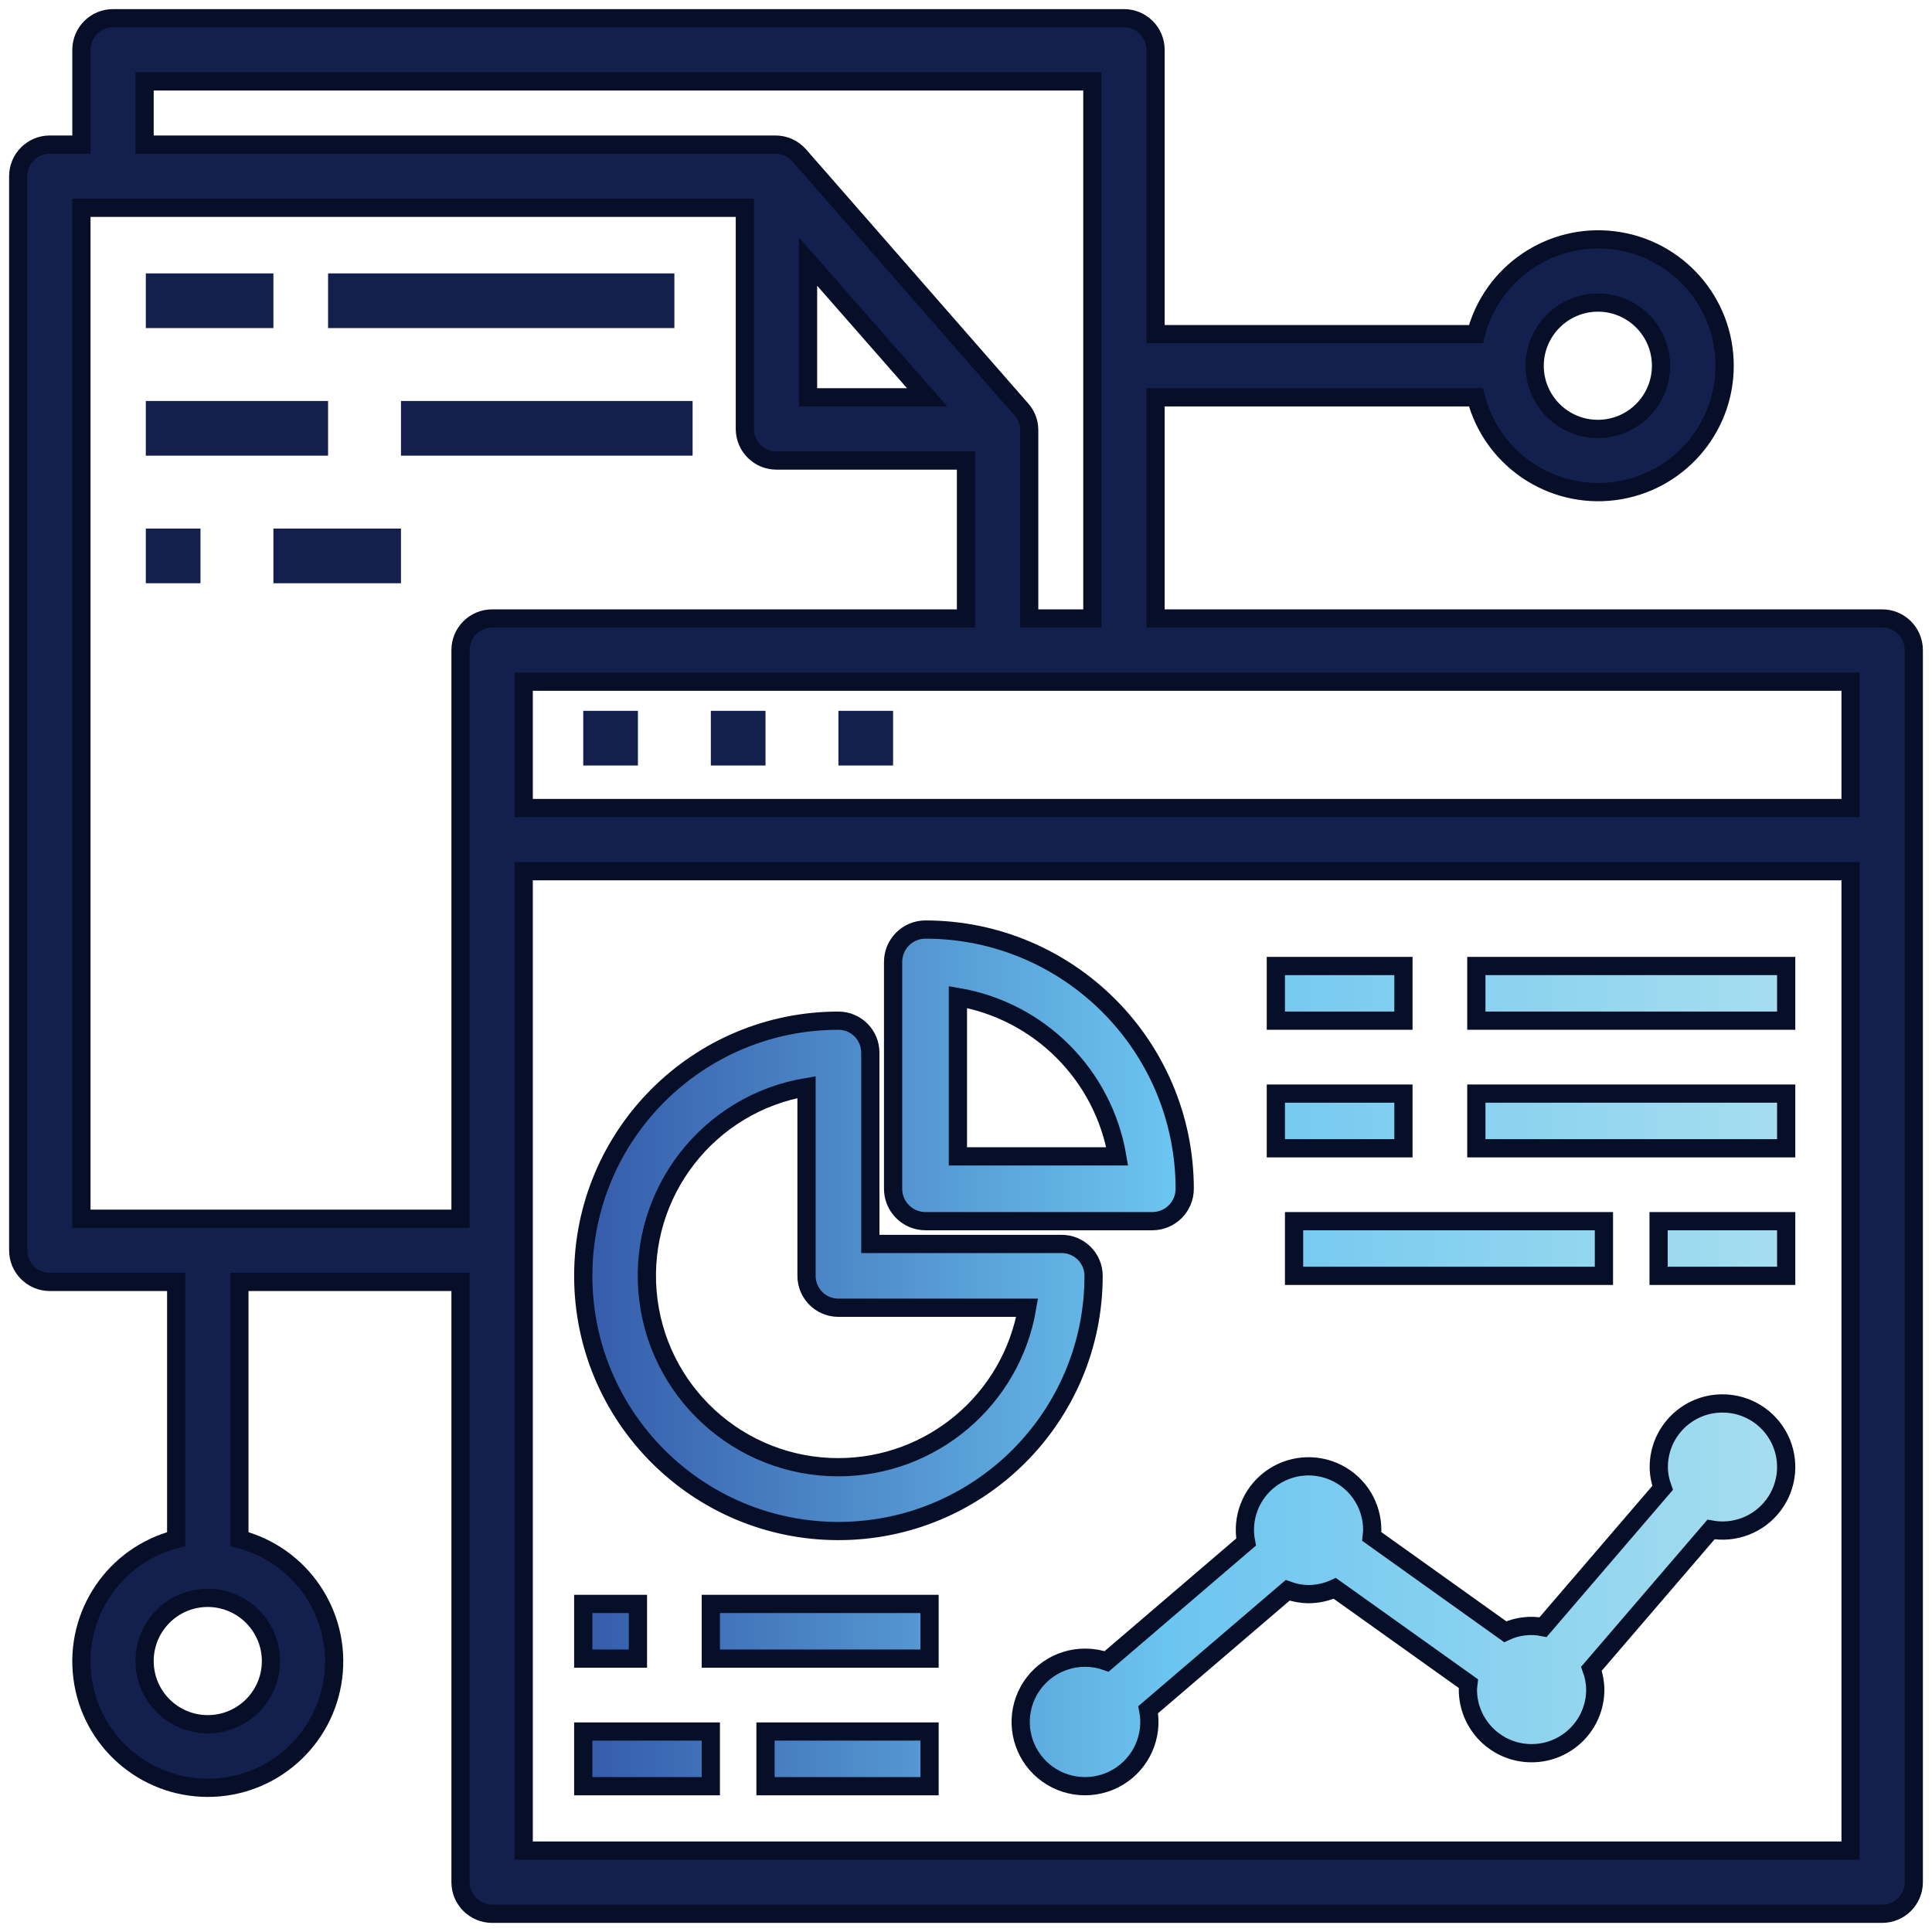 <?xml version="1.0" encoding="UTF-8"?>
<svg width="106px" height="106px" viewBox="0 0 106 106" version="1.1" xmlns="http://www.w3.org/2000/svg" xmlns:xlink="http://www.w3.org/1999/xlink">
    <title>website</title>
    <defs>
        <linearGradient x1="99.839%" y1="49.985%" x2="0.084%" y2="49.985%" id="linearGradient-1">
            <stop stop-color="#A6DEEF" offset="0%"></stop>
            <stop stop-color="#6CC5F0" offset="51.04%"></stop>
            <stop stop-color="#355BAA" offset="100%"></stop>
        </linearGradient>
    </defs>
    <g id="Designs" stroke="none" stroke-width="1" fill="none" fill-rule="evenodd">
        <g id="Services-Page---Inside-Page---Strategy-Consultation" transform="translate(-917, -758)" fill-rule="nonzero">
            <g id="Group-15" transform="translate(917, 759)">
                <g id="website" transform="translate(1, 0)">
                    <path d="M102.267,32.933 L62.4,32.933 L62.4,20.8 L79.976,20.8 C80.849,24.181 84.099,26.385 87.563,25.945 C91.026,25.505 93.623,22.558 93.623,19.067 C93.623,15.575 91.026,12.629 87.563,12.189 C84.099,11.749 80.849,13.953 79.976,17.333 L62.4,17.333 L62.4,1.733 C62.4,0.776 61.624,0 60.667,0 L5.2,0 C4.243,0 3.467,0.776 3.467,1.733 L3.467,6.933 L1.733,6.933 C0.776,6.933 0,7.709 0,8.667 L0,67.6 C0,68.557 0.776,69.333 1.733,69.333 L8.667,69.333 L8.667,83.443 C5.286,84.316 3.082,87.566 3.522,91.029 C3.962,94.493 6.909,97.089 10.4,97.089 C13.891,97.089 16.838,94.493 17.278,91.029 C17.718,87.566 15.514,84.316 12.133,83.443 L12.133,69.333 L24.267,69.333 L24.267,102.267 C24.267,103.224 25.043,104 26,104 L102.267,104 C103.224,104 104,103.224 104,102.267 L104,34.667 C104,33.709 103.224,32.933 102.267,32.933 Z M86.667,15.6 C88.581,15.6 90.133,17.152 90.133,19.067 C90.133,20.981 88.581,22.533 86.667,22.533 C84.752,22.533 83.2,20.981 83.2,19.067 C83.206,17.154 84.754,15.606 86.667,15.6 Z M6.933,3.467 L58.933,3.467 L58.933,32.933 L55.467,32.933 L55.467,22.585 C55.465,22.169 55.311,21.768 55.033,21.459 L42.848,7.523 C42.515,7.144 42.035,6.929 41.531,6.933 L6.933,6.933 L6.933,3.467 Z M49.868,20.8 L43.333,20.8 L43.333,13.347 L49.868,20.8 Z M13.867,90.133 C13.867,92.048 12.315,93.6 10.4,93.6 C8.485,93.6 6.933,92.048 6.933,90.133 C6.933,88.219 8.485,86.667 10.4,86.667 C12.312,86.672 13.861,88.221 13.867,90.133 L13.867,90.133 Z M24.267,34.667 L24.267,65.867 L3.467,65.867 L3.467,10.4 L39.867,10.4 L39.867,22.533 C39.867,23.491 40.643,24.267 41.6,24.267 L52,24.267 L52,32.933 L26,32.933 C25.043,32.933 24.267,33.709 24.267,34.667 Z M100.533,100.533 L27.733,100.533 L27.733,46.8 L100.533,46.8 L100.533,100.533 Z M100.533,43.333 L27.733,43.333 L27.733,36.4 L100.533,36.4 L100.533,43.333 Z" id="Shape" stroke="#060E28" fill="#13204D"></path>
                    <polygon id="Path" fill="#13204D" points="31 38 34 38 34 41 31 41"></polygon>
                    <polygon id="Path" fill="#13204D" points="38 38 41 38 41 41 38 41"></polygon>
                    <polygon id="Path" fill="#13204D" points="45 38 48 38 48 41 45 41"></polygon>
                    <path d="M38,94 L38,97 L31,97 L31,94 L38,94 Z M50,94 L50,97 L41,97 L41,94 L50,94 Z M93.503,76 C94.828,75.999 96.039,76.745 96.631,77.928 C97.224,79.111 97.095,80.526 96.299,81.583 C95.503,82.641 94.177,83.157 92.874,82.918 L92.874,82.918 L86.315,90.556 C86.45,90.924 86.521,91.311 86.525,91.702 C86.525,93.628 84.96,95.19 83.031,95.19 C81.102,95.19 79.537,93.628 79.537,91.702 C79.537,91.591 79.56,91.486 79.571,91.378 L79.571,91.378 L72.234,86.146 C71.782,86.353 71.292,86.461 70.795,86.463 C70.403,86.46 70.015,86.389 69.647,86.254 L69.647,86.254 L61.996,92.803 C62.281,94.266 61.613,95.75 60.328,96.509 C59.043,97.268 57.418,97.138 56.271,96.184 C55.124,95.23 54.702,93.658 55.217,92.259 C55.732,90.86 57.074,89.936 58.567,89.951 C58.958,89.953 59.346,90.021 59.715,90.154 L59.715,90.154 L67.366,83.605 C67.111,82.3 67.622,80.963 68.683,80.159 C69.745,79.356 71.172,79.224 72.362,79.821 C73.553,80.418 74.3,81.639 74.288,82.969 C74.288,83.08 74.265,83.185 74.255,83.293 L74.255,83.293 L81.583,88.525 C82.231,88.221 82.959,88.132 83.662,88.272 L83.662,88.272 L90.219,80.634 C90.084,80.266 90.013,79.879 90.01,79.488 C90.01,77.562 91.574,76 93.503,76 Z M34,87 L34,90 L31,90 L31,87 L34,87 Z M50,87 L50,90 L38,90 L38,87 L50,87 Z M45,55 C45.966,55 46.75,55.784 46.75,56.75 L46.75,56.75 L46.75,67.25 L57.25,67.25 C58.216,67.25 59,68.034 59,69 C59,76.732 52.732,83 45,83 C37.268,83 31,76.732 31,69 C31,61.268 37.268,55 45,55 Z M43.25,58.645 C37.863,59.551 34.07,64.435 34.527,69.878 C34.984,75.321 39.538,79.505 45,79.5 C50.122,79.494 54.494,75.799 55.355,70.75 L55.355,70.75 L45,70.75 C44.034,70.75 43.25,69.966 43.25,69 L43.25,69 Z M87,66 L87,69 L70,69 L70,66 L87,66 Z M97,66 L97,69 L90,69 L90,66 L97,66 Z M49.778,50 C57.629,50.009 63.991,56.371 64,64.222 C64,65.204 63.204,66 62.222,66 L62.222,66 L49.778,66 C48.796,66 48,65.204 48,64.222 L48,64.222 L48,51.778 C48,50.796 48.796,50 49.778,50 Z M51.556,53.703 L51.556,62.444 L60.297,62.444 C59.532,57.971 56.029,54.468 51.556,53.703 L51.556,53.703 Z M76,59 L76,62 L69,62 L69,59 L76,59 Z M97,59 L97,62 L80,62 L80,59 L97,59 Z M76,52 L76,55 L69,55 L69,52 L76,52 Z M97,52 L97,55 L80,55 L80,52 L97,52 Z" id="Combined-Shape" stroke="#060E28" fill="url(#linearGradient-1)"></path>
                    <polygon id="Path" fill="#13204D" points="7 14 14 14 14 17 7 17"></polygon>
                    <polygon id="Path" fill="#13204D" points="17 14 36 14 36 17 17 17"></polygon>
                    <polygon id="Path" fill="#13204D" points="7 21 17 21 17 24 7 24"></polygon>
                    <polygon id="Path" fill="#13204D" points="21 21 37 21 37 24 21 24"></polygon>
                    <polygon id="Path" fill="#13204D" points="7 28 10 28 10 31 7 31"></polygon>
                    <polygon id="Path" fill="#13204D" points="14 28 21 28 21 31 14 31"></polygon>
                </g>
            </g>
        </g>
    </g>
</svg>
